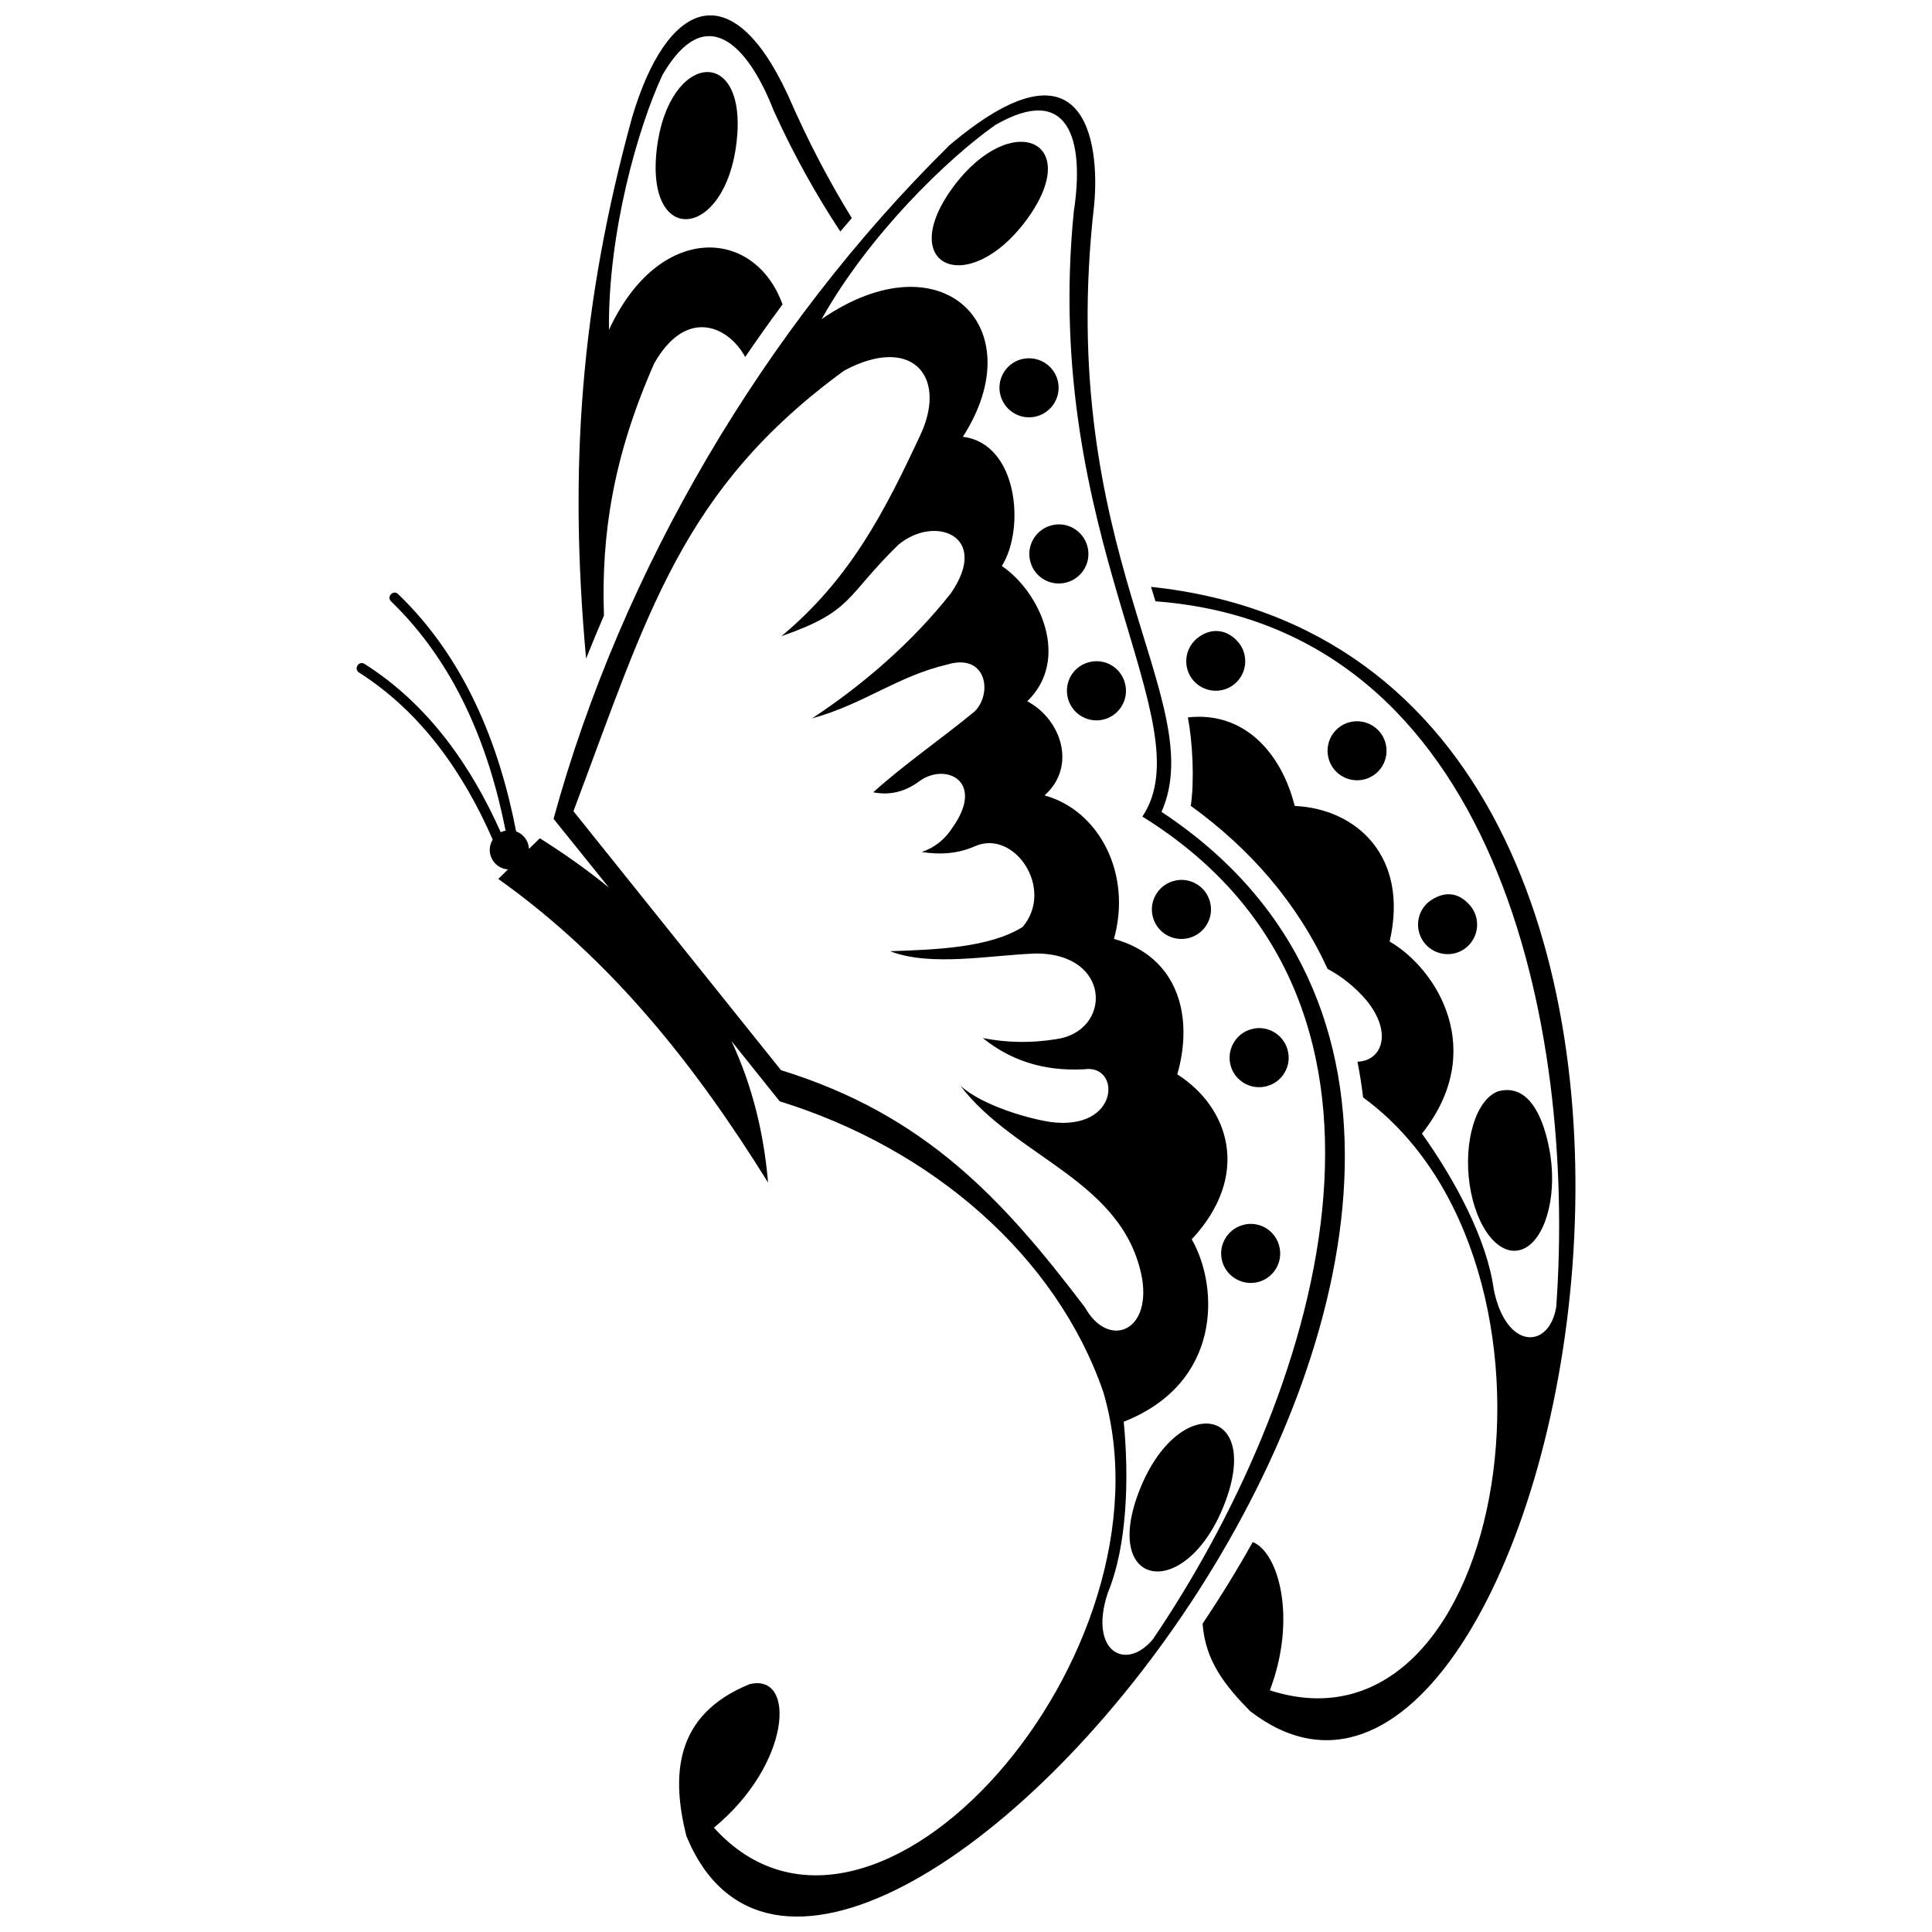<?xml version="1.0" encoding="UTF-8"?>
<!-- Uploaded to: ICON Repo, www.svgrepo.com, Generator: ICON Repo Mixer Tools -->
<svg width="800px" height="800px" version="1.1" viewBox="144 144 512 512" xmlns="http://www.w3.org/2000/svg">
 <defs>
  <clipPath id="a">
   <path d="m238 148.09h324v503.81h-324z"/>
  </clipPath>
 </defs>
 <g clip-path="url(#a)">
  <path d="m395.29 182.77c36.387-30.969 40.184-1.098 38.691 15.367-10.598 92.117 30.898 131.44 17.832 161.02 147.87 97.66-85.117 370.63-125.93 271.37-3.941-15.855-3.312-32.031 16.754-40.199 12.488-3.094 10.961 21.289-9.449 38.023 42.234 46.715 123.68-46.156 103.18-115.51-12.434-35.918-45.223-64.441-85.746-76.984l-12.777-15.961c5.633 12.074 8.602 24.637 9.699 37.5-19.129-30.809-41.336-59.008-71.496-80.473l2.574-2.519c-3.922-0.27-6.102-4.606-4.051-7.898-7.738-17.707-18.93-33.777-35.434-44.285-1.492-0.938-0.07-3.223 1.457-2.285 16.734 10.598 28.145 26.758 36.098 44.609 0.395-0.199 0.809-0.324 1.297-0.414-4.516-22.746-13.441-44.41-30.359-60.77-1.258-1.223 0.594-3.168 1.871-1.926 17.508 16.844 26.723 39.391 31.277 62.895 1.906 0.703 3.293 2.449 3.402 4.625l2.879-2.809c6.766 4.266 12.867 8.621 18.32 13.082l-14.684-18.23c18.156-66.168 55.855-130.09 104.66-178.24zm-42.559-13.75c5.344 12.344 11.086 23.176 17.004 32.77-1.008 1.168-2.07 2.394-3.043 3.562-6.262-9.52-12.254-20.102-17.652-32.031-7-17.922-18.23-28.938-29.492-9.43-6.531 14.055-14.449 41.91-14.164 67.535 13.172-28.578 38.598-27.246 45.996-6.75-3.402 4.59-6.695 9.23-9.898 13.93-4.391-8.117-15.547-13.352-24.094 1.672-10.922 24.727-14.07 45.383-13.336 66.852-1.621 3.777-3.203 7.594-4.734 11.391-4.644-50.871-1.367-94.078 12.199-143.44 9.16-30.898 26.199-38.367 41.191-6.082zm109.98 405.25c4.769-7.109 9.23-14.359 13.281-21.613 6.856 2.769 11.77 20.191 4.535 39.301 63.449 20.461 84.848-113.19 24.707-157.13-0.379-3.168-0.863-6.336-1.492-9.465 6.461-0.199 9.43-7.594 2.394-16.25-3.113-3.652-6.586-6.336-10.312-8.352-8.027-17.457-20.461-31.781-36.262-43.207 1.008-6.531 0.504-17.023-0.773-23.43 14.973-1.711 24.832 9.5 28.324 23.465 16.41 0.719 30.359 13.441 25.156 35.918 12.598 7.344 26.02 28.953 8.566 50.91 8.691 12.184 17.258 28.02 19.039 41.371 3.293 16.051 14.648 15.836 16.539 4.606 5.328-73.652-15.387-180.26-106.21-187.04-0.395-1.258-0.773-2.555-1.168-3.832 181.39 19.289 107.72 360.82 26.238 297.93-6.656-6.801-11.859-13.281-12.578-23.176zm92.172-123.99c1.711 11.57-1.672 22.691-7.559 24.832-5.922 2.141-12.094-5.508-13.84-17.078-1.711-11.57 1.672-22.691 7.559-24.832 9.395-2.519 12.793 10.133 13.84 17.078zm-21.289-66.312c2.789 3.293 2.394 8.207-0.883 11.031-3.293 2.809-8.223 2.394-11.051-0.898-2.809-3.293-2.394-8.223 0.883-11.031 3.816-2.898 7.758-2.934 11.051 0.898zm-35.035-46.969c3.293-2.789 8.223-2.394 11.031 0.898 2.789 3.293 2.394 8.223-0.883 11.031-3.293 2.789-8.223 2.394-11.031-0.898-2.789-3.293-2.394-8.207 0.883-11.031zm-26.418-22.836c2.789 3.293 2.394 8.223-0.883 11.031-3.293 2.809-8.207 2.394-11.031-0.883-2.789-3.293-2.394-8.223 0.883-11.031 3.582-3.023 7.938-2.699 11.031 0.883zm-132.95-132.39c-3.004 25.645-24.184 27.855-21.145 1.781 3.043-25.984 24.238-27.91 21.145-1.781zm70.324 112.23c10.203 6.945 18.176 24.762 6.731 35.828 9.125 4.914 13.117 17.367 4.57 24.961 14.539 4.012 23.215 20.855 18.391 38.023 17.273 4.785 21.125 20.82 16.789 35.898 13.855 8.816 19.578 26.832 3.832 43.711 7.234 12.668 8.043 38.078-18.031 48.352 1.457 14.898 0.938 32.879-4.211 45.328-5.164 15.547 4.785 21.035 12.004 12.238 42.215-62.301 78.152-167.7-2.844-217.94 16.645-24.887-26.793-73.887-18.176-160.36 2.914-19.02-1.312-34.172-20.82-22.906-12.668 8.926-33.473 29.062-46.012 51.43 31.922-21.988 56.145 2.086 37.43 31.188 14.574 1.781 16.59 24.328 10.328 34.227zm58.879 248.84c-10.203 25.785-32.734 22.242-22.402-3.957 10.203-25.805 32.734-22.262 22.402 3.957zm5.633-74.375c4.266-0.773 8.332 2.035 9.105 6.297 0.793 4.246-2.016 8.332-6.262 9.105-4.231 0.773-8.332-2.035-9.125-6.262-0.793-4.231 2.035-8.332 6.297-9.125zm2.231-51.879c4.231-0.793 8.332 2.016 9.125 6.297 0.793 4.246-2.035 8.332-6.297 9.105-4.246 0.793-8.332-2.035-9.105-6.262-0.773-4.246 2.016-8.332 6.262-9.125zm-20.57-39.285c4.246-0.773 8.332 2.035 9.105 6.297 0.793 4.231-2.035 8.332-6.297 9.105-4.266 0.773-8.332-2.035-9.105-6.262-0.793-4.246 2.016-8.332 6.297-9.125zm-22.531-57.945c4.266-0.793 8.332 2.016 9.105 6.297 0.793 4.266-2.035 8.332-6.262 9.125-4.266 0.773-8.332-2.035-9.125-6.297-0.793-4.266 2.016-8.332 6.297-9.125zm-9.969-36.262c4.231-0.793 8.332 2.016 9.125 6.297 0.793 4.231-2.035 8.332-6.297 9.105-4.266 0.793-8.332-2.016-9.105-6.262-0.793-4.246 2.035-8.332 6.262-9.125zm-7.898-44.016c4.231-0.793 8.332 2.016 9.125 6.262 0.773 4.266-2.035 8.332-6.297 9.125-4.231 0.793-8.332-2.035-9.125-6.297-0.773-4.231 2.035-8.332 6.297-9.105zm0.613-36.621c-15.457 20.711-34.855 12.059-19.199-9.051 15.457-20.695 34.875-12.039 19.199 9.051zm-64.891 110.17c19.199-6.695 16.824-10.363 31.059-24.258 9.555-8.027 24.492-2.484 13.93 12.832-10.148 12.922-23.34 24.328-36.816 33.184 13.855-3.816 22.531-11.156 35.883-14.289 10.348-3.094 12.059 7.594 7.234 12.434-8.816 7.269-18.555 13.93-26.883 21.434 4.32 0.863 8.277-0.109 11.965-2.734 6.785-5.363 17.977-0.504 9.035 12.094-1.945 3.043-4.625 5.273-8.152 6.461 4.914 0.793 9.629 0.434 14.035-1.492 10.363-4.715 21.289 11.121 12.742 21.324-8.602 5.508-23.016 6.062-35.145 6.461 10.797 4.211 26.758 1.008 38.617 0.613 20.262-0.035 20.156 20.75 5.273 22.711-6.227 1.008-12.633 1.008-19.328-0.305 7 5.652 15.656 8.855 26.832 8.277 9.898-1.512 9.539 16.574-9.141 13.93-5.902-0.938-17.742-4.32-23.629-9.555 14.629 19.164 43.387 25.086 48.156 51.105 2.305 14.414-9.141 18.426-15.152 7.629-21.793-28.758-42.414-51.09-80.547-62.875-18.336-22.891-36.676-45.762-55.012-68.633 19.688-52.258 28.539-85.207 71.73-116.75 17.562-9.449 27.246 1.062 20.516 16.375-9.77 21.055-18.969 38.887-37.18 54.039z" fill-rule="evenodd"/>
 </g>
</svg>